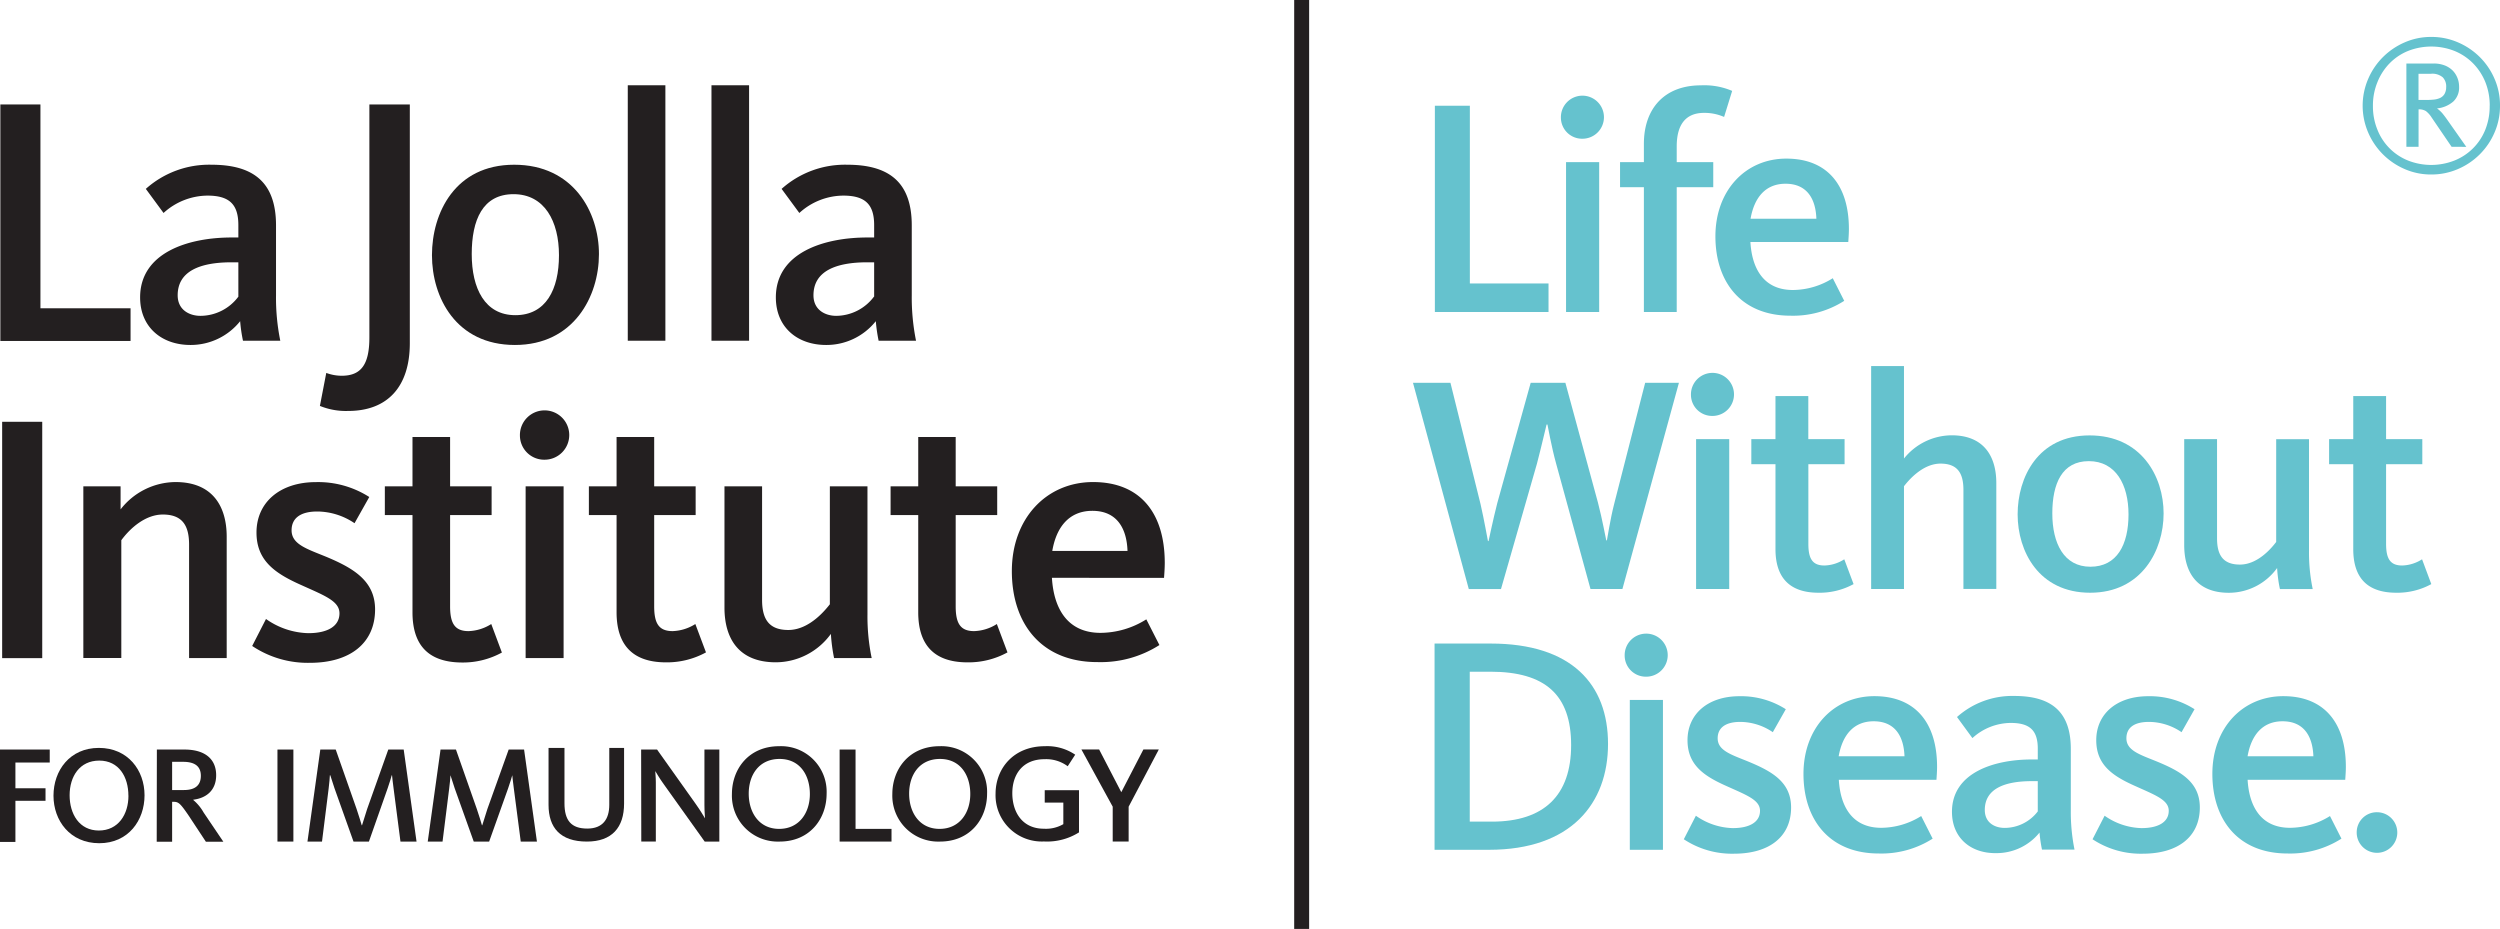 <svg id="Layer_1" data-name="Layer 1" xmlns="http://www.w3.org/2000/svg" viewBox="0 0 486.56 180.79"><defs><style>.cls-1{fill:#231f20;}.cls-2{fill:#65c2ce;}</style></defs><path class="cls-1" d="M.07,20.33h7.8V60H25.41v6.36H.07Z"/><path class="cls-1" d="M27.27,57.88c0-8.7,9.32-11.66,17.81-11.66h1.31V43.8c0-4-1.73-5.73-6-5.73a12.82,12.82,0,0,0-8.56,3.38l-3.45-4.69a18.48,18.48,0,0,1,12.77-4.7c8.29,0,12.57,3.52,12.57,11.81v13.6a41.91,41.91,0,0,0,.83,8.84H47.29a29.18,29.18,0,0,1-.55-3.8,12.32,12.32,0,0,1-9.67,4.63C31.48,67.14,27.27,63.68,27.27,57.88Zm19.12-.14V51.05H45.08c-6.15,0-10.5,1.72-10.5,6.42,0,2.9,2.35,4,4.42,4A9.25,9.25,0,0,0,46.39,57.74Z"/><path class="cls-1" d="M62.26,79l1.24-6.42a8.67,8.67,0,0,0,3,.55c3.8,0,5.39-2.21,5.39-7.45V20.33h7.87V66.79c0,8.49-4.35,13.19-12,13.19A13.37,13.37,0,0,1,62.26,79Z"/><path class="cls-1" d="M84.07,49.67c0-8.22,4.49-17.61,16-17.61s16.5,9.18,16.5,17.4-4.9,17.68-16.36,17.68S84.07,57.88,84.07,49.67Zm24.72,0c0-6.63-2.83-11.88-8.84-11.88s-8.14,5-8.14,11.67,2.55,11.88,8.49,11.88S108.79,56.36,108.79,49.67Z"/><path class="cls-1" d="M122.18,16.6h7.32V66.31h-7.32Z"/><path class="cls-1" d="M138.47,16.6h7.32V66.31h-7.32Z"/><path class="cls-1" d="M151,57.88c0-8.7,9.32-11.66,17.81-11.66h1.32V43.8c0-4-1.73-5.73-6-5.73a12.8,12.8,0,0,0-8.56,3.38l-3.45-4.69a18.48,18.48,0,0,1,12.77-4.7c8.28,0,12.56,3.52,12.56,11.81v13.6a42.6,42.6,0,0,0,.83,8.84H171a33.05,33.05,0,0,1-.55-3.8,12.28,12.28,0,0,1-9.66,4.63C155.17,67.14,151,63.68,151,57.88Zm19.13-.14V51.05h-1.32c-6.14,0-10.49,1.72-10.49,6.42,0,2.9,2.35,4,4.42,4A9.26,9.26,0,0,0,170.09,57.74Z"/><path class="cls-1" d="M.42,82.09h7.8v46H.42Z"/><path class="cls-1" d="M16.22,94.65h7.25v4.49a13.65,13.65,0,0,1,10.7-5.32c7.18,0,9.95,4.7,9.95,10.64v23.61H36.8V106c0-3.72-1.31-5.86-5.11-5.86-3.32,0-6.28,2.55-8.08,5v22.92H16.22Z"/><path class="cls-1" d="M49.08,125.72l2.69-5.25A14.84,14.84,0,0,0,60,123.23c3.8,0,6.07-1.38,6.07-3.86s-3.1-3.52-7.94-5.73-8.21-4.7-8.21-10c0-5.8,4.49-9.81,11.6-9.81a18.46,18.46,0,0,1,10.35,2.9L69,101.83a13.05,13.05,0,0,0-7.25-2.28c-3.38,0-5,1.38-5,3.66,0,2.7,2.9,3.59,6.63,5.11C68.69,110.53,73,113,73,118.61,73,125.17,68.13,129,60.33,129A19.42,19.42,0,0,1,49.08,125.72Z"/><path class="cls-1" d="M80.28,119.16V100.24H74.9V94.65h5.38v-9.6H87.6v9.6h8.08v5.59H87.6V118c0,3.31.9,4.83,3.59,4.83a8.73,8.73,0,0,0,4.42-1.38L97.68,127a15.75,15.75,0,0,1-7.8,1.94C83,128.9,80.28,125.17,80.28,119.16Z"/><path class="cls-1" d="M101.19,84.78A4.8,4.8,0,1,1,106,89.47,4.72,4.72,0,0,1,101.19,84.78Zm1.11,9.87h7.39v33.42H102.3Z"/><path class="cls-1" d="M120,119.16V100.24h-5.39V94.65H120v-9.6h7.32v9.6h8.07v5.59h-8.07V118c0,3.31.89,4.83,3.59,4.83a8.77,8.77,0,0,0,4.42-1.38l2.07,5.52a15.8,15.8,0,0,1-7.81,1.94C122.8,128.9,120,125.17,120,119.16Z"/><path class="cls-1" d="M141,118.26V94.65h7.32v22.1c0,3.72,1.31,5.86,5.11,5.86,4.21,0,7.39-4.14,8.08-5V94.65h7.32v24.93a39.93,39.93,0,0,0,.82,8.49h-7.32a33.85,33.85,0,0,1-.62-4.7A13.29,13.29,0,0,1,151,128.9C143.71,128.9,141,124.2,141,118.26Z"/><path class="cls-1" d="M178.71,119.16V100.24h-5.38V94.65h5.38v-9.6H186v9.6h8.08v5.59H186V118c0,3.31.9,4.83,3.59,4.83a8.73,8.73,0,0,0,4.42-1.38l2.07,5.52a15.75,15.75,0,0,1-7.8,1.94C181.47,128.9,178.71,125.17,178.71,119.16Z"/><path class="cls-1" d="M196.93,111.15c0-10.22,6.7-17.33,15.81-17.33s13.95,5.94,13.95,15.74c0,.9-.07,1.94-.14,2.9H204.73c.35,5.94,3,10.71,9.46,10.71a16.89,16.89,0,0,0,8.91-2.63l2.55,5a21.17,21.17,0,0,1-12,3.32C202.73,128.9,196.93,121.44,196.93,111.15Zm22.51-3.93c-.14-4.21-1.93-7.8-6.84-7.8-4.48,0-7,3.1-7.8,7.8Z"/><path class="cls-1" d="M0,145.88H9.68v2.53H3v5H8.86v2.45H3v8H0Z"/><path class="cls-1" d="M10.41,154.86c0-4.89,3.17-9.3,8.83-9.3s8.89,4.35,8.89,9.22-3.14,9.33-8.81,9.33S10.41,159.73,10.41,154.86Zm14.58,0c0-3.66-1.85-6.83-5.67-6.83s-5.77,3.09-5.77,6.75,1.9,6.86,5.69,6.86S25,158.49,25,154.86Z"/><path class="cls-1" d="M30.53,145.88H35.9c3.9,0,6.17,1.77,6.17,5,0,3-2,4.47-4.45,4.76v.06a8.88,8.88,0,0,1,2,2.42l3.85,5.7H40.07l-3.35-5.08c-1.69-2.48-2-2.69-3-2.69H33.5v7.77h-3Zm5.27,7.88c2.26,0,3.29-1,3.29-2.77s-1.08-2.72-3.45-2.72H33.5v5.49Z"/><path class="cls-1" d="M54,145.88h3.1v17.91H54Z"/><path class="cls-1" d="M62.34,145.88h3l4.06,11.56c.46,1.38.79,2.45,1,3.18h.06c.22-.7.55-1.8,1-3.18l4.11-11.56h3l2.5,17.91H77.94L76.6,153.44c-.16-1.29-.27-2.13-.3-2.56h-.06c-.13.49-.38,1.35-.79,2.53L71.8,163.79h-3l-3.7-10.38c-.38-1.16-.66-2-.82-2.53H64.2c0,.51-.11,1.4-.24,2.61l-1.29,10.3H59.84Z"/><path class="cls-1" d="M85.74,145.88h3l4.06,11.56c.47,1.38.79,2.45,1,3.18h.06c.22-.7.55-1.8,1-3.18L99,145.88h3l2.5,17.91h-3.15L100,153.44c-.16-1.29-.27-2.13-.3-2.56h0c-.14.49-.39,1.35-.8,2.53L95.2,163.79h-3l-3.71-10.38c-.38-1.16-.65-2-.82-2.53h0c0,.51-.11,1.4-.25,2.61l-1.29,10.3H83.25Z"/><path class="cls-1" d="M106.76,156.64V145.56h3.1v10.78c0,3.34,1.31,4.92,4.44,4.92,3,0,4.28-1.83,4.28-4.62V145.56h2.88v10.83c0,4.66-2.36,7.4-7.24,7.4C109.06,163.79,106.76,161.1,106.76,156.64Z"/><path class="cls-1" d="M124.78,145.88h3.1l7.49,10.54c1,1.4,1.59,2.45,1.84,2.85h0c0-.29-.11-1.29-.11-2.63V145.88H140v17.91h-2.85l-8-11.21c-.79-1.08-1.34-2.08-1.62-2.51h0c0,.27.11,1.19.11,2.18v11.54h-2.83Z"/><path class="cls-1" d="M142.45,154.54c0-4.89,3.29-9.31,9.19-9.31a8.87,8.87,0,0,1,9.24,9.23c0,4.89-3.26,9.33-9.16,9.33A8.93,8.93,0,0,1,142.45,154.54Zm15.17,0c0-3.66-1.92-6.83-5.9-6.83s-6,3.09-6,6.75,2,6.86,5.92,6.86S157.62,158.17,157.62,154.54Z"/><path class="cls-1" d="M163.41,145.88h3.1v15.44h7v2.47H163.41Z"/><path class="cls-1" d="M173.67,154.54c0-4.89,3.3-9.31,9.19-9.31a8.88,8.88,0,0,1,9.25,9.23c0,4.89-3.27,9.33-9.17,9.33A8.93,8.93,0,0,1,173.67,154.54Zm15.17,0c0-3.66-1.92-6.83-5.9-6.83s-6,3.09-6,6.75,2,6.86,5.92,6.86S188.84,158.17,188.84,154.54Z"/><path class="cls-1" d="M193.76,154.49c0-4.9,3.48-9.26,9.6-9.26a9.69,9.69,0,0,1,5.9,1.65l-1.46,2.25a7,7,0,0,0-4.5-1.37c-4.3,0-6.28,3-6.28,6.62s1.9,6.91,6.15,6.91a6.72,6.72,0,0,0,3.78-.89v-4.19h-3.62v-2.42H210V162a11.65,11.65,0,0,1-6.83,1.77A9,9,0,0,1,193.76,154.49Z"/><path class="cls-1" d="M216.56,157l-6.09-11.13h3.45l4.31,8.31h0l4.3-8.31h3L219.66,157v6.78h-3.1Z"/><rect class="cls-1" x="251.88" width="2.91" height="180.79"/><path class="cls-2" d="M279.26,20.58h6.81V55.17h15.31v5.55H279.26Z"/><path class="cls-2" d="M303.79,22.93A4.19,4.19,0,1,1,308,27,4.12,4.12,0,0,1,303.79,22.93Zm1,8.62h6.45V60.72h-6.45Z"/><path class="cls-2" d="M319.94,36.43H315.3V31.55h4.64V28c0-6.87,4-11.39,11.09-11.39a13.79,13.79,0,0,1,6.09,1.08l-1.57,5.07a9.42,9.42,0,0,0-3.92-.79c-3.55,0-5.3,2.29-5.3,6.51v3.08h7.11v4.88h-7.11V60.72h-6.39Z"/><path class="cls-2" d="M333.86,46c0-8.92,5.85-15.13,13.8-15.13S359.84,36,359.84,44.57c0,.78-.06,1.68-.12,2.53H340.67c.3,5.18,2.59,9.34,8.26,9.34a14.74,14.74,0,0,0,7.77-2.29l2.23,4.4a18.48,18.48,0,0,1-10.48,2.89C338.92,61.44,333.86,54.93,333.86,46Zm19.65-3.43c-.12-3.68-1.69-6.81-6-6.81-3.92,0-6.09,2.71-6.81,6.81Z"/><path class="cls-2" d="M275,74.5h7.29l5.85,23.57c.72,3.13,1.39,7,1.45,7.23h.12c.06-.24.9-4.28,1.69-7.36l6.51-23.44h6.75L311,97.82c.84,3.2,1.56,7.18,1.62,7.36h.12c.07-.18.61-4,1.45-7.24l6-23.44h6.57l-11,40.14h-6.21l-6.69-24.41c-.91-3.26-1.63-7.42-1.69-7.6H301c-.06.18-1,4.28-1.87,7.6l-7,24.41h-6.27Z"/><path class="cls-2" d="M329.1,76.85a4.19,4.19,0,1,1,4.16,4.1A4.12,4.12,0,0,1,329.1,76.85Zm1,8.62h6.45v29.17h-6.45Z"/><path class="cls-2" d="M345.55,106.87V90.35h-4.7V85.47h4.7V77.09h6.39v8.38H359v4.88h-7.05v15.49c0,2.89.79,4.22,3.14,4.22a7.48,7.48,0,0,0,3.85-1.21l1.81,4.83a13.77,13.77,0,0,1-6.81,1.68C348,115.36,345.55,112.11,345.55,106.87Z"/><path class="cls-2" d="M364.17,71.24h6.39v18a12,12,0,0,1,9.28-4.52c6.27,0,8.69,4.1,8.69,9.29v20.61h-6.4V95.35c0-3.25-1.14-5.12-4.46-5.12-3.67,0-6.5,3.62-7.11,4.4v20h-6.39Z"/><path class="cls-2" d="M392.68,100.11c0-7.17,3.92-15.37,14-15.37s14.41,8,14.41,15.19-4.28,15.43-14.29,15.43S392.68,107.29,392.68,100.11Zm21.58,0c0-5.78-2.48-10.36-7.72-10.36s-7.11,4.4-7.11,10.18,2.23,10.37,7.41,10.37S414.26,106,414.26,100.11Z"/><path class="cls-2" d="M425.1,106.08V85.47h6.39v19.29c0,3.25,1.14,5.12,4.46,5.12,3.68,0,6.45-3.62,7.05-4.4v-20h6.39v21.76a34.61,34.61,0,0,0,.72,7.41h-6.38a26.9,26.9,0,0,1-.55-4.1,11.59,11.59,0,0,1-9.4,4.82C427.45,115.36,425.1,111.27,425.1,106.08Z"/><path class="cls-2" d="M458,106.87V90.35h-4.7V85.47H458V77.09h6.39v8.38h7.05v4.88h-7.05v15.49c0,2.89.79,4.22,3.14,4.22a7.52,7.52,0,0,0,3.86-1.21l1.8,4.83a13.77,13.77,0,0,1-6.81,1.68C460.41,115.36,458,112.11,458,106.87Z"/><path class="cls-2" d="M279.2,125.25h10.91c15.79,0,22.85,7.95,22.85,19.53s-7.18,20.61-23.15,20.61H279.2Zm11.15,34.66c10.19,0,15.43-5.13,15.43-14.89s-5-14.29-15.73-14.29h-4v29.18Z"/><path class="cls-2" d="M316.2,127.6a4.19,4.19,0,1,1,4.16,4.1A4.12,4.12,0,0,1,316.2,127.6Zm1,8.62h6.45v29.17h-6.45Z"/><path class="cls-2" d="M327.71,163.34l2.35-4.58a13,13,0,0,0,7.18,2.41c3.31,0,5.3-1.2,5.3-3.37s-2.71-3.08-6.93-5-7.18-4.1-7.18-8.74c0-5.06,3.92-8.56,10.13-8.56a16.17,16.17,0,0,1,9,2.53l-2.53,4.47a11.35,11.35,0,0,0-6.33-2c-2.95,0-4.4,1.2-4.4,3.19,0,2.35,2.53,3.14,5.79,4.46,4.7,1.93,8.5,4,8.5,9,0,5.73-4.28,9-11.09,9A17,17,0,0,1,327.71,163.34Z"/><path class="cls-2" d="M351,150.62c0-8.92,5.85-15.13,13.81-15.13S377,140.68,377,149.24c0,.78-.06,1.68-.12,2.53h-19c.3,5.18,2.59,9.34,8.25,9.34a14.82,14.82,0,0,0,7.78-2.29l2.23,4.4a18.52,18.52,0,0,1-10.49,2.89C356.1,166.11,351,159.6,351,150.62Zm19.66-3.43c-.13-3.68-1.69-6.81-6-6.81-3.92,0-6.09,2.71-6.81,6.81Z"/><path class="cls-2" d="M379.9,158c0-7.6,8.14-10.19,15.55-10.19h1.15v-2.11c0-3.5-1.51-5-5.25-5a11.17,11.17,0,0,0-7.47,2.95l-3-4.1a16.14,16.14,0,0,1,11.15-4.1c7.23,0,11,3.08,11,10.31v11.88a37,37,0,0,0,.72,7.71h-6.33a27.43,27.43,0,0,1-.48-3.31,10.74,10.74,0,0,1-8.44,4C383.58,166.11,379.9,163.1,379.9,158Zm16.7-.12v-5.85h-1.15c-5.36,0-9.16,1.51-9.16,5.61,0,2.53,2,3.49,3.86,3.49A8.13,8.13,0,0,0,396.6,157.92Z"/><path class="cls-2" d="M407.26,163.34l2.35-4.58a13,13,0,0,0,7.18,2.41c3.31,0,5.3-1.2,5.3-3.37s-2.71-3.08-6.93-5-7.18-4.1-7.18-8.74c0-5.06,3.92-8.56,10.13-8.56a16.17,16.17,0,0,1,9,2.53l-2.53,4.47a11.35,11.35,0,0,0-6.33-2c-3,0-4.4,1.2-4.4,3.19,0,2.35,2.53,3.14,5.79,4.46,4.7,1.93,8.5,4,8.5,9,0,5.73-4.28,9-11.09,9A17,17,0,0,1,407.26,163.34Z"/><path class="cls-2" d="M430.58,150.62c0-8.92,5.85-15.13,13.81-15.13s12.17,5.19,12.17,13.75c0,.78-.06,1.68-.12,2.53h-19c.3,5.18,2.59,9.34,8.25,9.34a14.82,14.82,0,0,0,7.78-2.29l2.23,4.4a18.52,18.52,0,0,1-10.49,2.89C435.65,166.11,430.58,159.6,430.58,150.62Zm19.66-3.43c-.13-3.68-1.69-6.81-6-6.81-3.92,0-6.09,2.71-6.81,6.81Z"/><path class="cls-2" d="M458.67,162a3.91,3.91,0,0,1,4-3.92,3.95,3.95,0,1,1-4,3.92Z"/><path class="cls-2" d="M486.56,20.57a12.88,12.88,0,0,1-1.06,5.21,13.48,13.48,0,0,1-7.12,7.12,12.86,12.86,0,0,1-5.2,1.06A12.71,12.71,0,0,1,468,32.9a13.53,13.53,0,0,1-7.1-7.12,13.19,13.19,0,0,1,0-10.41,13.45,13.45,0,0,1,2.87-4.25A13.65,13.65,0,0,1,468,8.25a12.71,12.71,0,0,1,5.19-1.06,12.86,12.86,0,0,1,5.2,1.06,13.62,13.62,0,0,1,4.25,2.87,13.45,13.45,0,0,1,2.87,4.25A12.86,12.86,0,0,1,486.56,20.57Zm-2,0a12.13,12.13,0,0,0-.86-4.61,11.18,11.18,0,0,0-2.39-3.64,10.72,10.72,0,0,0-3.6-2.4,12.33,12.33,0,0,0-9.05,0,10.54,10.54,0,0,0-3.58,2.4A11.13,11.13,0,0,0,462.7,16a11.94,11.94,0,0,0-.87,4.61,12,12,0,0,0,.87,4.63,10.67,10.67,0,0,0,5.95,6,12.33,12.33,0,0,0,9.05,0,10.74,10.74,0,0,0,6-6A12.23,12.23,0,0,0,484.55,20.57Zm-7.42,8-3.89-5.71a4.86,4.86,0,0,0-1.11-1.24,2.58,2.58,0,0,0-1.43-.34v7.29h-2.37V12.36h5.28a5.91,5.91,0,0,1,2.17.37,4.58,4.58,0,0,1,1.56,1,4.34,4.34,0,0,1,.93,1.45,4.6,4.6,0,0,1,.32,1.72,3.71,3.71,0,0,1-1.13,2.86,5.68,5.68,0,0,1-3.17,1.34,6.39,6.39,0,0,1,1,.9c.28.34.59.74.93,1.22L480,28.58Zm-1.05-11.67a2.56,2.56,0,0,0-.66-1.84,3.12,3.12,0,0,0-2.33-.7H470.7v5.09h1.64a12.21,12.21,0,0,0,1.35-.07,3.77,3.77,0,0,0,1.22-.32,2,2,0,0,0,.85-.77A2.58,2.58,0,0,0,476.08,16.91Z"/></svg>